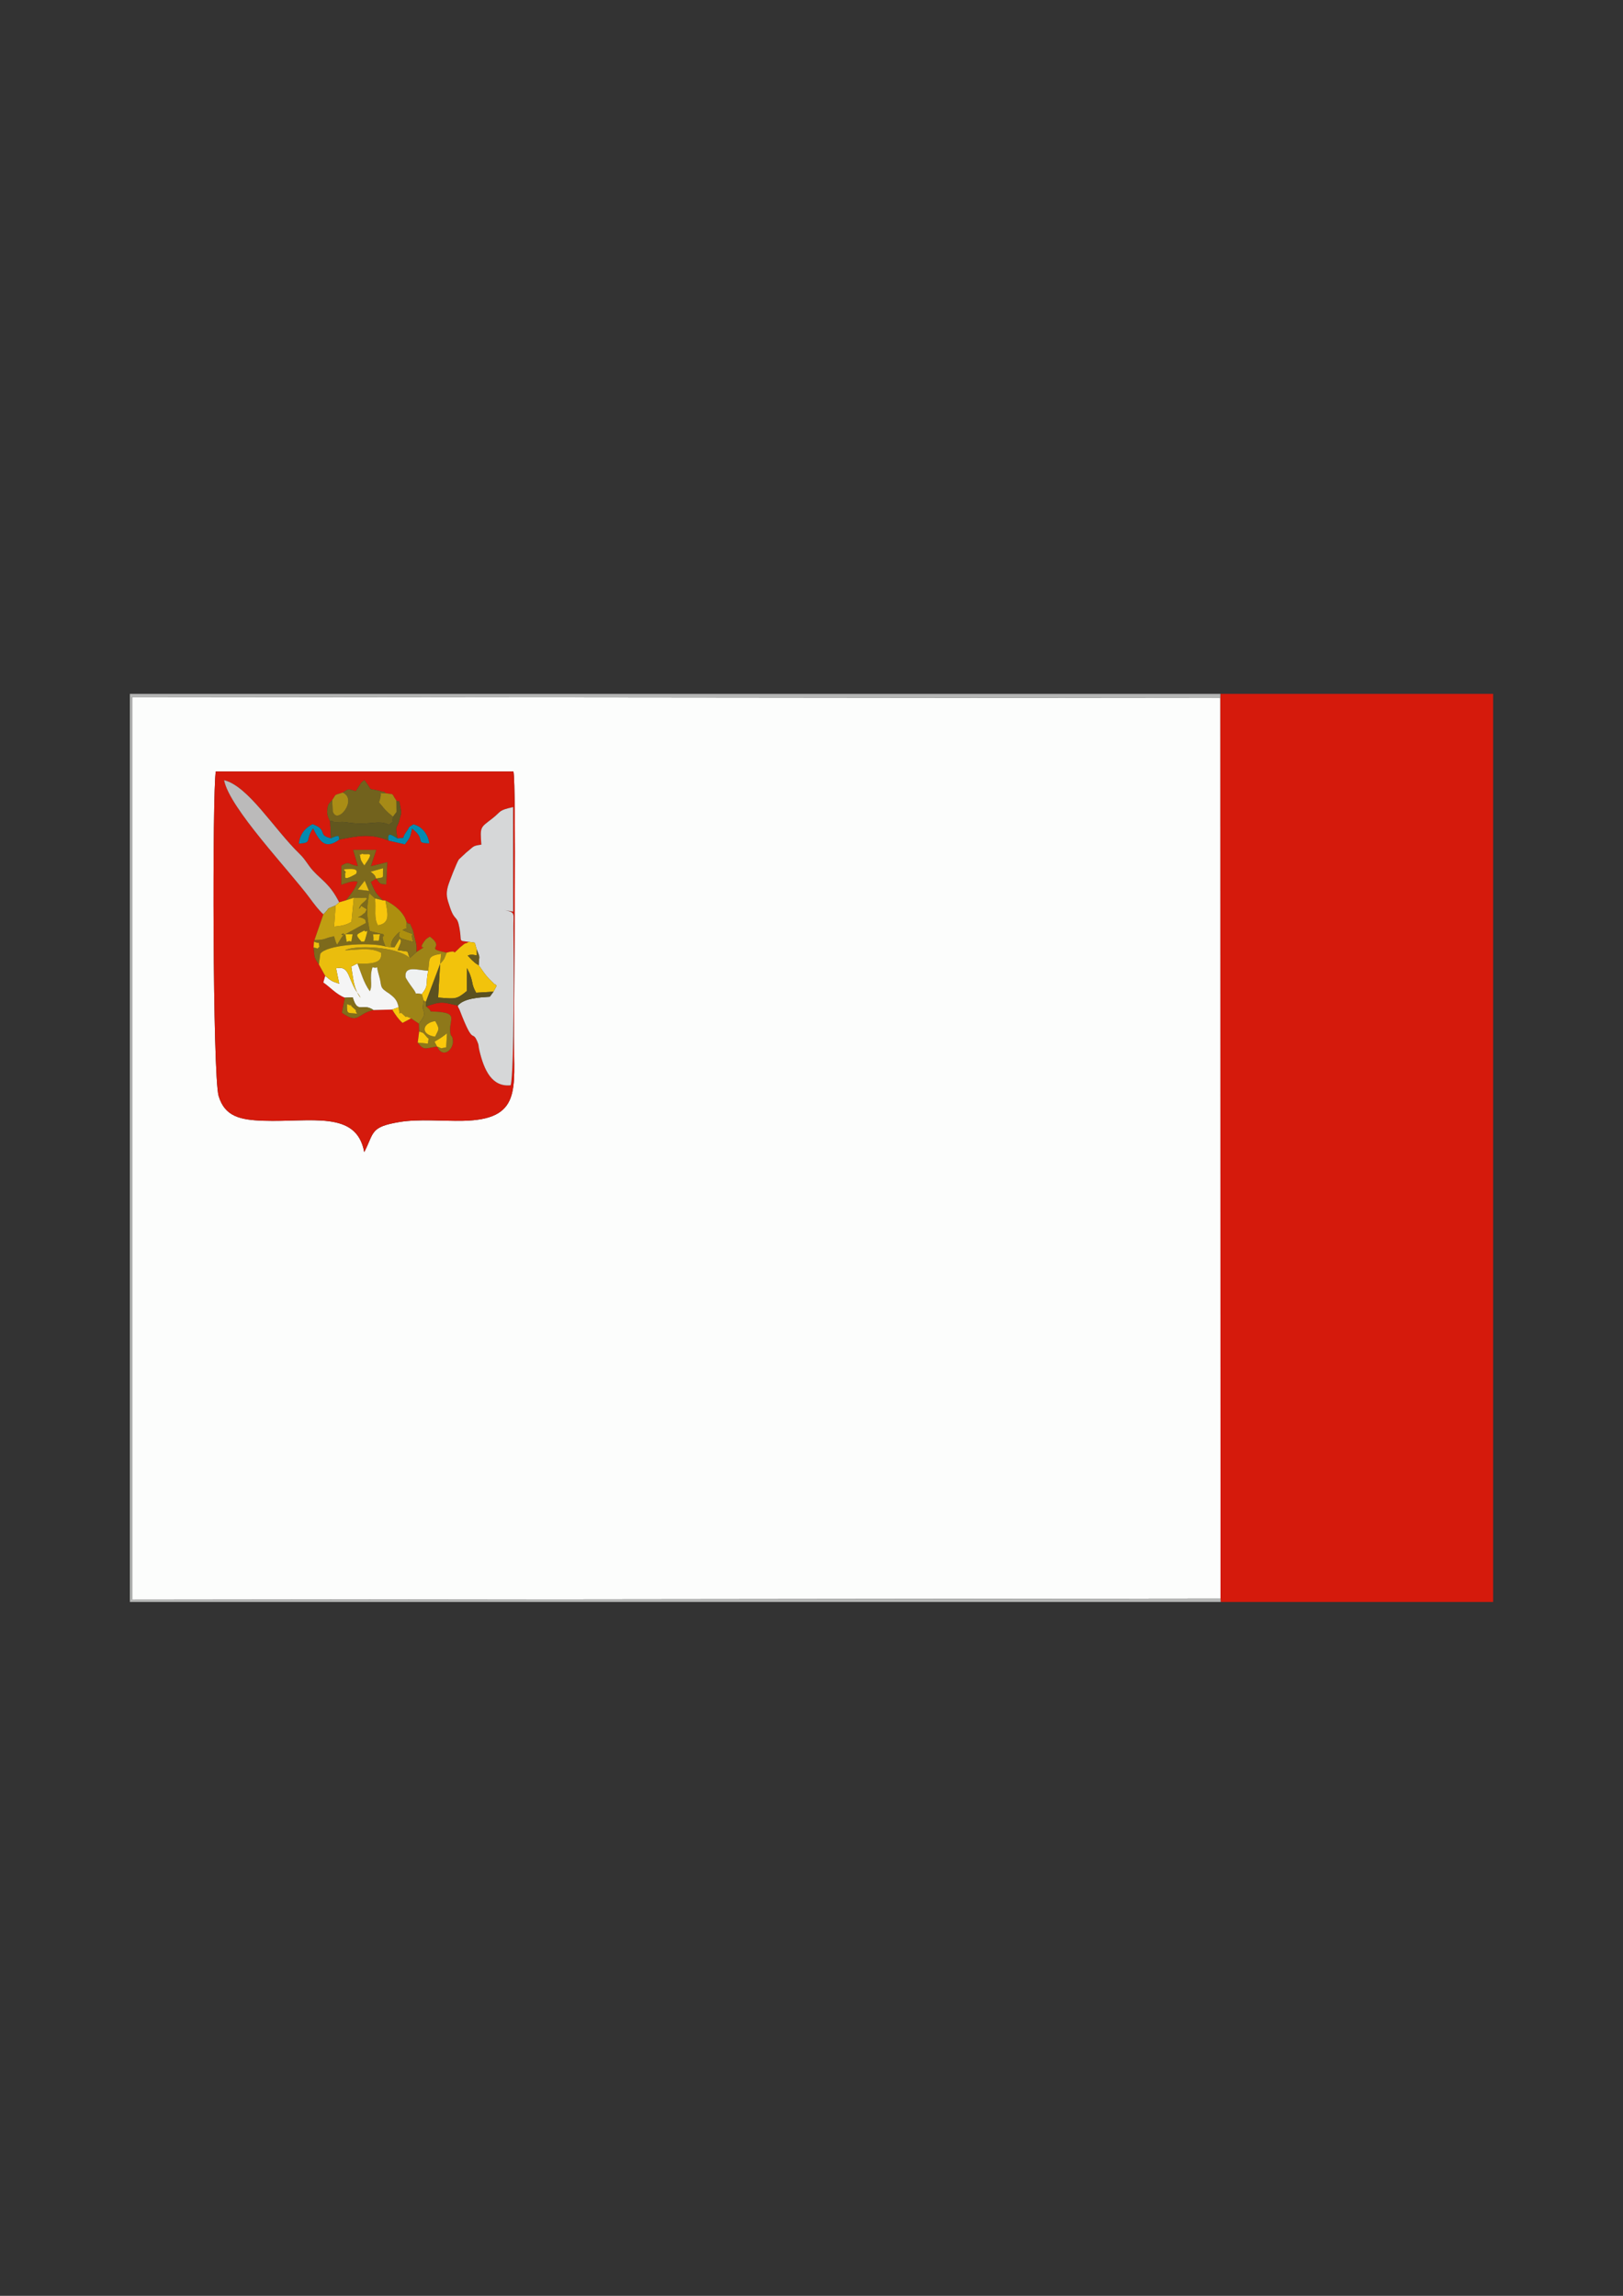 <?xml version="1.0" encoding="UTF-8"?>
<!DOCTYPE svg PUBLIC "-//W3C//DTD SVG 1.1//EN" "http://www.w3.org/Graphics/SVG/1.1/DTD/svg11.dtd">
<!-- Creator: CorelDRAW X5 -->
<svg xmlns="http://www.w3.org/2000/svg" xml:space="preserve" width="210mm" height="297mm" style="shape-rendering:geometricPrecision; text-rendering:geometricPrecision; image-rendering:optimizeQuality; fill-rule:evenodd; clip-rule:evenodd"
viewBox="0 0 210 297"
 xmlns:xlink="http://www.w3.org/1999/xlink">
 <rect x="0" y="0" width="210" height="297" fill="#333333" stroke="none"/>
 <defs>
  <style type="text/css">
   <![CDATA[
    .fil19 {fill:#038AB0}
    .fil15 {fill:#5B5120}
    .fil12 {fill:#61571F}
    .fil26 {fill:#685A1E}
    .fil9 {fill:#72621D}
    .fil6 {fill:#7D6A1C}
    .fil22 {fill:#816D1B}
    .fil18 {fill:#85701B}
    .fil14 {fill:#8E781A}
    .fil5 {fill:#9E8417}
    .fil21 {fill:#A68A16}
    .fil20 {fill:#AA8D15}
    .fil11 {fill:#AD8F0F}
    .fil3 {fill:#B4B5B4}
    .fil4 {fill:#BBBABA}
    .fil13 {fill:#C09E12}
    .fil1 {fill:#D51A0C}
    .fil2 {fill:#D6D7D8}
    .fil10 {fill:#EABD0D}
    .fil25 {fill:#ECC10D}
    .fil17 {fill:#EFF1F1}
    .fil7 {fill:#F2C30C}
    .fil8 {fill:whitesmoke}
    .fil16 {fill:#F7C60C}
    .fil24 {fill:#F7C90B}
    .fil27 {fill:#F7CC0B}
    .fil23 {fill:#FBC90B}
    .fil0 {fill:#FCFDFC}
   ]]>
  </style>
 </defs>
 <g id="Layer_x0020_1">
  <g id="_413373992">
   <path id="_508869752" class="fil0" d="M47.128 149.046c-0.987,-5.446 -6.864,-3.852 -13.043,-4.058 -3.001,-0.1 -5.002,-0.542 -5.797,-3.203 -0.781,-2.611 -0.82,-39.48 -0.366,-41.981l38.51 -0.001c0.391,1.713 0.066,30.036 0.068,34.411 0.003,6.689 1.032,10.65 -6.651,10.784 -2.581,0.045 -5.723,-0.254 -8.165,0.155 -3.836,0.643 -3.242,1.353 -4.555,3.895zm110.795 57.749l-0.023 -116.492 -140.79 -0.139 0.003 0.303 0.003 116.487 0.395 -0.003 140.412 -0.156z"/>
   <polygon id="_508871912" class="fil1" points="157.923,206.795 157.949,207.238 193.194,207.238 193.194,89.763 157.903,89.763 157.9,90.304 "/>
   <path id="_417731808" class="fil1" d="M42.983 103.489c0.602,-0.851 0.114,-0.546 1.367,-0.962 0.773,-0.479 0.561,-0.515 1.681,-0.17l0.261 -0.411c0.535,-0.762 0.211,-0.536 0.852,-1.033 0.072,0.06 0.136,0.175 0.172,0.222 1.041,1.378 0.096,0.734 1.839,1.19 0.966,0.253 0.171,-0.185 0.758,0.292 1.244,0.22 0.617,-0.122 1.374,0.939 0.427,0.448 0.239,-0.659 0.554,1.046 0.145,0.786 0.049,0.572 -0.114,1.286 -0.331,1.459 -0.702,0.674 -0.279,2.579 1.283,-0.21 0.32,0.273 1.151,-0.888 0.601,-0.84 0.023,-0.37 0.896,-0.932 1.166,0.298 1.901,1.328 2.049,2.451 -2.026,-0.052 -0.279,-0.433 -2.219,-1.906 -0.291,1.218 -0.242,1.117 -0.935,2.041l-2.117 -0.494c-2.361,-0.981 -4.062,-0.572 -6.362,-0.132 -1.819,1.327 -2.506,0.323 -3.402,-1.446 -1.113,1.609 -0.002,1.832 -1.841,1.984 0.148,-1.194 0.755,-2.001 1.777,-2.522 2.064,0.759 0.543,1.413 2.378,1.824l-0.11 -2.21c-0.06,-0.101 -0.403,-0.671 -0.369,-1.286 0.054,-0.992 0.207,-0.941 0.643,-1.46zm0.903 13.233l0.872 -0.248c0.618,-0.795 1.169,-1.397 1.519,-2.414 -0.675,-0.174 -1.14,0.089 -2.115,0.395l0.012 -2.467c1.088,-0.653 0.884,-0.113 2.134,0.051l-0.619 -2.097 2.998 0.002 -0.7 2.119 2.124 -0.524 -0.144 2.884c-0.693,-0.145 -0.68,0.138 -1.284,-0.766l-0.703 0.439c0.653,1.487 0.525,1.307 1.552,2.378l0.332 0.012c1.152,0.554 2.404,1.521 2.746,2.812 0.786,0.712 0.043,-0.642 0.773,0.945 0.092,0.2 0.132,0.535 0.201,0.821 0.265,1.101 0.324,0.938 0.3,2.106 2.138,-1.391 -0.335,0.282 1.225,-1.663l0.5 -0.344c2.143,1.578 -0.913,1.443 2.186,2.084 1.721,-0.515 0.408,0.544 1.551,-0.509 0.029,-0.027 0.098,-0.109 0.133,-0.138 1.059,-0.906 0.519,-0.319 1.179,-0.761 -1.417,-0.185 -0.872,0.09 -1.195,-1.734 -0.324,-1.827 -0.583,-0.809 -1.224,-2.688 -0.412,-1.207 -0.567,-1.691 -0.282,-2.749 0.142,-0.526 1.173,-3.169 1.424,-3.494l0.914 -0.855c0.057,-0.048 0.137,-0.115 0.195,-0.161 0.87,-0.701 0.659,-0.721 1.794,-0.891 -0.167,-2.335 -0.141,-2.179 1.358,-3.334 1.304,-1.005 0.747,-1.072 2.752,-1.526l0.011 13.527 -1.099 -0.192c1.463,0.311 1.104,0.38 1.128,2.325 0.034,2.738 0.132,18.746 -0.36,20.331 -2.435,0.245 -3.442,-1.968 -4.041,-4.493 -0.181,-0.762 -0.022,-0.585 -0.273,-1.167 -0.706,-1.636 -0.437,0.744 -2.261,-4.018 -0.297,-0.776 -0.028,0.176 -0.267,-0.624 -1.978,-0.488 -2.208,-0.589 -4.091,0.111 1.114,0.809 -0.104,0.582 1.388,0.678 2.665,0.172 1.69,0.912 1.706,2.351 0.012,1.091 0.281,0.461 0.365,1.385 0.105,1.159 -1.318,2.387 -2.046,0.767 -1.446,0.181 -1.686,0.593 -2.504,-0.503l0.186 -1.436 -0.035 -1.021 -1.011 -0.686 -1.106 0.585c-0.518,-0.454 -0.943,-1.065 -1.342,-1.725l-2.417 0.063c-2.149,0.456 -1.884,1.901 -4.088,0.344l0.394 -1.945c-1.085,-0.4 -1.89,-1.348 -2.793,-1.968l0.244 -0.846 -0.824 -1.486c-0.729,-1.046 -0.517,-0.944 -0.683,-2.191l0.051 -0.757 0.059 -0.202 1.156 -3.329c-0.607,-0.564 -1.161,-1.293 -1.74,-2.079 -2.603,-3.538 -10.446,-11.698 -11.101,-15.278 3.151,0.79 6.404,6.278 9.781,9.555 0.778,0.755 1.027,1.391 1.725,2.159 1.157,1.274 2.174,1.703 3.382,4.08zm3.242 32.324c1.314,-2.542 0.719,-3.252 4.555,-3.895 2.442,-0.409 5.584,-0.11 8.165,-0.155 7.683,-0.134 6.654,-4.095 6.651,-10.784 -0.002,-4.375 0.323,-32.698 -0.068,-34.411l-38.51 0.001c-0.454,2.501 -0.414,39.37 0.366,41.981 0.796,2.661 2.796,3.103 5.797,3.203 6.18,0.206 12.056,-1.388 13.043,4.058z"/>
   <path id="_508871480" class="fil2" d="M60.658 121.838c1.046,0.211 0.651,-0.163 1.023,0.974 0.496,1.312 0.309,0.629 0.262,2.068 0.328,0.409 0.532,0.799 0.959,1.317 0.301,0.365 0.454,0.512 0.702,0.754 0.053,0.051 0.159,0.145 0.203,0.187 0.045,0.043 0.178,0.25 0.211,0.187 0.034,-0.064 0.144,0.124 0.243,0.196l-0.409 0.773 -0.48 0.652c-1.344,0.089 -3.322,0.178 -4.141,1.151 0.239,0.8 -0.03,-0.153 0.267,0.624 1.824,4.762 1.554,2.382 2.261,4.018 0.251,0.582 0.092,0.405 0.273,1.167 0.599,2.525 1.607,4.739 4.041,4.493 0.492,-1.584 0.394,-17.592 0.36,-20.331 -0.024,-1.946 0.335,-2.014 -1.128,-2.325l1.099 0.192 -0.011 -13.527c-2.005,0.454 -1.449,0.521 -2.752,1.526 -1.499,1.155 -1.524,0.999 -1.358,3.334 -1.136,0.17 -0.925,0.19 -1.794,0.891 -0.058,0.046 -0.138,0.114 -0.195,0.161l-0.914 0.855c-0.251,0.325 -1.283,2.968 -1.424,3.494 -0.285,1.057 -0.13,1.542 0.282,2.749 0.642,1.879 0.901,0.861 1.224,2.688 0.323,1.824 -0.222,1.549 1.195,1.734z"/>
   <polygon id="_508872176" class="fil3" points="16.806,207.238 157.949,207.238 157.923,206.795 17.511,206.951 17.116,206.955 17.113,90.468 17.11,90.165 157.9,90.304 157.903,89.763 16.806,89.763 "/>
   <path id="_508871768" class="fil4" d="M41.839 118.284c1.05,-1.024 0.068,-0.513 1.59,-1.158l0.456 -0.405c-1.208,-2.377 -2.225,-2.806 -3.382,-4.08 -0.697,-0.768 -0.947,-1.404 -1.725,-2.159 -3.377,-3.277 -6.63,-8.766 -9.781,-9.555 0.655,3.579 8.498,11.74 11.101,15.278 0.579,0.786 1.133,1.516 1.74,2.079z"/>
   <path id="_508870472" class="fil5" d="M53.884 123.169l-0.854 0.755c-1.901,-1.566 -7.187,-1.648 -8.389,-0.992 1.7,-0.042 3.347,-0.424 4.703,0.344 -0.108,0.385 0.427,1.598 -3.101,1.367 0.524,1.29 0.771,2.391 1.607,3.587 0.426,-0.789 -0.103,-1.743 0.353,-3.109 0.995,0.336 0.296,-0.728 0.861,1.159 0.346,1.156 0.021,1.385 0.893,1.984l0.427 0.288c0.698,0.528 1.008,0.849 1.193,1.749 0.238,1.493 0.005,0.42 0.462,0.832 1.06,0.952 -0.165,-0.021 1.151,0.608l1.011 0.686c1.135,-1.49 0.553,-1.277 0.512,-2.156l0.11 -0.837 -0.24 -0.833c-1.462,-0.325 -0.185,0.517 -1.286,-0.909 -0.139,-0.18 -0.804,-1.123 -0.821,-1.3 -0.158,-1.603 1.745,-0.814 2.926,-0.824 0.247,-1.591 -0.182,-1.84 1.672,-2.188l-0.127 1.311c0.647,-0.711 0.507,-0.62 0.848,-1.446 -3.099,-0.641 -0.043,-0.507 -2.186,-2.084l-0.5 0.344c-1.56,1.945 0.913,0.273 -1.225,1.663z"/>
   <path id="_508870328" class="fil6" d="M48.316 121.702c0.085,-1.197 -0.473,-0.7 0.845,-0.855 -0.25,1.175 0.09,0.771 -0.845,0.855zm-1.171 -1.33c0.236,0.49 0.617,-0.661 0.162,0.959 -0.239,0.851 -0.271,0.312 -0.515,0.515 -0.962,-1.068 -0.624,-0.917 0.353,-1.474zm-2.454 0.479l0.932 0.014c-0.295,1.622 0.019,0.573 -0.764,0.995l-0.168 -1.008zm2.503 -6.923l0.548 1.318 -1.441 -0.169 0.893 -1.149zm-1.12 -0.883c-1.978,1.152 -1.237,0.155 -1.448,0 0.458,-0.464 -0.931,-0.606 0.677,-0.634 1.257,-0.022 0.756,0.615 0.771,0.634zm2.609 0.611c-0.188,-0.277 0.063,-0.275 -0.725,-0.894l1.611 -0.444c-0.082,1.45 0.251,1.092 -0.886,1.339zm-1.891 -3.218c0.762,0.289 1.822,-0.556 0.353,1.518 -0.005,-0.007 -0.4,-0.49 -0.478,-0.832 -0.249,-1.088 -0.004,-0.281 0.125,-0.685zm-2.034 6.035l1.02 -0.335 1.41 0.011c0.047,-0.098 0.206,0.044 0.308,0.071 -0.392,0.622 -0.726,0.483 -1.067,1.346 0.578,-0.334 -0.22,-0.684 1.025,0.065 -0.348,0.702 -0.145,0.32 -0.668,0.79l-0.467 0.268c0.058,0.011 0.153,-0.01 0.177,-0.005 0.024,0.005 0.147,0.004 0.176,0.013 0.028,0.009 0.141,0.029 0.17,0.043 0.581,0.281 0.348,0.161 0.519,0.654l-2.67 1.456c-1.333,0.453 0.443,-0.72 -0.491,0.42l-0.583 0.945c-0.071,-0.117 -0.14,-0.282 -0.177,-0.371l-0.224 -0.733c-0.001,-0.02 0.046,-0.004 0.048,0.012 -1.46,0.254 -0.892,0.446 -2.58,0.489l-0.059 0.202c0.933,0.405 0.541,-0.197 0.702,0.671 -0.471,0.387 0.029,0.199 -0.752,0.087 0.165,1.248 -0.046,1.145 0.683,2.191l0.185 -1.371c0.709,-1.123 6.114,-1.571 8.423,-0.961 -0.807,-1.964 0.062,-0.938 -0.268,-1.567l-1.746 -0.411c-0.027,-0.112 -0.055,-0.242 -0.073,-0.339l-0.177 -1.038c-0.165,-1.416 -0.059,-2.153 0.17,-3.539l0.757 0.692 1.003 0.245c-1.027,-1.071 -0.899,-0.891 -1.552,-2.378l0.703 -0.439c0.604,0.903 0.592,0.62 1.284,0.766l0.144 -2.884 -2.124 0.524 0.7 -2.119 -2.998 -0.002 0.619 2.097c-1.249,-0.163 -1.046,-0.704 -2.134,-0.051l-0.012 2.467c0.975,-0.306 1.441,-0.569 2.115,-0.395 -0.35,1.017 -0.901,1.619 -1.519,2.414z"/>
   <path id="_508869920" class="fil7" d="M57.795 123.246c-0.341,0.826 -0.202,0.734 -0.848,1.446l-0.257 4.36c2.241,0.167 2.333,0.28 3.704,-0.837l0.035 -2.978c0.289,0.679 0.255,0.418 0.49,1.139 0.29,0.889 0.126,1.036 0.69,2.052l2.244 -0.136 0.409 -0.773c-0.099,-0.072 -0.21,-0.26 -0.243,-0.196 -0.033,0.063 -0.166,-0.144 -0.211,-0.187 -0.044,-0.042 -0.15,-0.135 -0.203,-0.187 -0.247,-0.242 -0.401,-0.389 -0.702,-0.754 -0.427,-0.518 -0.631,-0.908 -0.959,-1.317 -0.537,-0.374 -0.118,0.005 -0.878,-0.675l-0.547 -0.575c0.273,-0.098 0.107,-0.093 0.602,-0.119 0.061,-0.003 0.468,0.073 0.583,0.096l-0.021 -0.794c-0.373,-1.137 0.022,-0.763 -1.023,-0.974 -0.661,0.442 -0.121,-0.146 -1.179,0.761 -0.035,0.03 -0.103,0.111 -0.133,0.138 -1.143,1.053 0.17,-0.006 -1.551,0.509z"/>
   <path id="_508870136" class="fil8" d="M42.081 126.25l-0.244 0.846c0.903,0.62 1.708,1.568 2.793,1.968l1.01 -0.034c0.66,2.24 1.252,0.635 2.684,1.635l2.417 -0.063 0.834 -0.3c-0.184,-0.9 -0.495,-1.221 -1.193,-1.749l-0.427 -0.288c-0.872,-0.599 -0.546,-0.828 -0.893,-1.984 -0.565,-1.887 0.135,-0.824 -0.861,-1.159 -0.456,1.366 0.073,2.32 -0.353,3.109 -0.836,-1.197 -1.082,-2.297 -1.607,-3.587l-0.794 0.397c0.287,1.706 0.31,2.872 1.21,4.051 -0.187,-0.419 -0.406,-0.611 -0.669,-1.057 -1.005,-1.709 -0.844,-3.126 -2.502,-2.772l0.406 1.998c-1.1,-0.35 -1.068,-0.42 -1.812,-1.01z"/>
   <path id="_508870400" class="fil9" d="M44.351 102.527c1.97,0.916 -0.736,4.284 -1.297,2.434l-0.071 -1.472c-0.435,0.519 -0.589,0.469 -0.643,1.46 -0.034,0.615 0.309,1.185 0.369,1.286 0.107,0.006 0.267,-0.101 0.321,0.008 0.115,0.232 1.117,0.028 1.62,0.113 3.23,0.542 4.201,-0.384 5.669,0.338 0.899,-0.751 0.313,0.161 0.52,-1.038 -0.36,-0.302 -0.703,-0.582 -1.014,-0.918 -0.267,-0.288 -0.218,-0.267 -0.458,-0.549l-0.236 -0.276c-0.015,-0.017 -0.069,-0.076 -0.102,-0.116 0.602,-1.661 -0.322,-1.092 0.882,-1.179 -0.586,-0.477 0.209,-0.039 -0.758,-0.292 -1.743,-0.457 -0.798,0.188 -1.839,-1.19 -0.036,-0.047 -0.1,-0.162 -0.172,-0.222 -0.641,0.497 -0.317,0.271 -0.852,1.033l-0.261 0.411c-1.12,-0.345 -0.908,-0.309 -1.681,0.17z"/>
   <path id="_508876256" class="fil10" d="M49.866 122.431c-2.309,-0.61 -7.714,-0.162 -8.423,0.961l-0.185 1.371 0.824 1.486c0.745,0.59 0.713,0.66 1.812,1.01l-0.406 -1.998c1.659,-0.354 1.498,1.064 2.502,2.772 0.263,0.446 0.482,0.638 0.669,1.057 -0.9,-1.179 -0.922,-2.346 -1.21,-4.051l0.794 -0.397c3.528,0.231 2.994,-0.982 3.101,-1.367 -1.356,-0.768 -3.003,-0.386 -4.703,-0.344 1.202,-0.656 6.488,-0.574 8.389,0.992 -0.514,-1.05 0.238,-0.733 -1.574,-1.006 0.652,-1.471 0.423,-1.093 0.274,-1.527l-0.705 1.171 -1.16 -0.132z"/>
   <path id="_508873112" class="fil11" d="M49.866 122.431c1.723,0.315 -0.316,-0.034 1.863,-1.905 -0.019,0.056 -0.217,0.495 -0.054,0.66 0.044,0.044 0.112,0.132 0.178,0.177 0.16,0.109 1.547,0.475 1.64,0.5 -0.675,-1.725 0.898,-0.516 -1.409,-1.544 0.811,-0.464 0.37,0.234 0.526,-1.022 -0.342,-1.29 -1.594,-2.258 -2.746,-2.812 0.288,1.63 0.704,2.938 -0.955,3.22 -0.572,-0.938 -0.231,-2.064 -0.38,-3.477l-0.757 -0.692c-0.229,1.386 -0.335,2.123 -0.17,3.539l0.177 1.038c0.018,0.096 0.046,0.226 0.073,0.339l1.746 0.411c0.33,0.63 -0.539,-0.397 0.268,1.567z"/>
   <path id="_508872608" class="fil12" d="M50.84 105.656c-0.207,1.199 0.379,0.287 -0.52,1.038 -1.469,-0.722 -2.44,0.204 -5.669,-0.338 -0.503,-0.084 -1.505,0.119 -1.62,-0.113 -0.054,-0.108 -0.214,-0.002 -0.321,-0.008l0.11 2.21c1.339,-0.597 0.907,-0.17 1.089,0.161 2.301,-0.44 4.001,-0.849 6.362,0.132 -0.198,-1.288 0.5,-0.613 1.177,-0.272 -0.423,-1.905 -0.052,-1.12 0.279,-2.579 0.162,-0.714 0.259,-0.5 0.114,-1.286 -0.315,-1.704 -0.127,-0.598 -0.554,-1.046l0.022 1.475 -0.469 0.626z"/>
   <path id="_508871504" class="fil13" d="M45.778 116.139l-0.301 3.119c-0.791,0.481 -1.461,0.53 -2.248,0.619l0.201 -2.75c-1.522,0.644 -0.54,0.134 -1.59,1.158l-1.156 3.329c1.689,-0.044 1.12,-0.236 2.58,-0.489 -0.002,-0.016 -0.049,-0.033 -0.048,-0.012l0.224 0.733c0.036,0.089 0.105,0.254 0.177,0.371l0.583 -0.945c0.934,-1.14 -0.842,0.033 0.491,-0.42l2.67 -1.456c-0.171,-0.493 0.062,-0.373 -0.519,-0.654 -0.029,-0.014 -0.141,-0.033 -0.17,-0.043 -0.029,-0.009 -0.152,-0.008 -0.176,-0.013 -0.024,-0.005 -0.119,0.016 -0.177,0.005l0.467 -0.268c0.523,-0.47 0.32,-0.088 0.668,-0.79 -1.245,-0.749 -0.446,-0.398 -1.025,-0.065 0.341,-0.863 0.675,-0.724 1.067,-1.346 -0.102,-0.027 -0.261,-0.169 -0.308,-0.071l-1.41 -0.011z"/>
   <path id="_508875224" class="fil14" d="M56.553 135.387l-0.329 -0.634c0.863,-0.498 0.809,-0.47 1.611,-1.072l-0.104 1.821c-1.078,0.125 -0.231,0.219 -1.178,-0.115zm-0.236 -3.292c0.642,1.132 0.433,1.025 -0.017,2.018 -1.934,-0.26 -1.692,-1.774 0.017,-2.018zm-2.116 0.332l0.035 1.021c0.445,0.174 0.443,0.023 0.874,0.573 0.482,0.616 0.348,-0.026 0.267,0.991l-1.327 -0.128c0.818,1.096 1.058,0.683 2.504,0.503 0.729,1.62 2.152,0.392 2.046,-0.767 -0.084,-0.924 -0.353,-0.294 -0.365,-1.385 -0.016,-1.439 0.959,-2.179 -1.706,-2.351 -1.492,-0.097 -0.275,0.131 -1.388,-0.678l-0.041 -0.613 -0.276 -0.159 -0.11 0.837c0.041,0.879 0.623,0.666 -0.512,2.156z"/>
   <path id="_508874984" class="fil15" d="M55.099 129.594l0.041 0.613c1.883,-0.7 2.114,-0.599 4.091,-0.111 0.819,-0.973 2.797,-1.062 4.141,-1.151l0.48 -0.652 -2.244 0.136c-0.564,-1.015 -0.4,-1.163 -0.69,-2.052 -0.235,-0.721 -0.201,-0.46 -0.49,-1.139l-0.035 2.978c-1.372,1.116 -1.464,1.004 -3.704,0.837l0.257 -4.36 -1.848 4.902z"/>
   <path id="_508875944" class="fil16" d="M43.886 116.722l-0.456 0.405 -0.201 2.75c0.786,-0.089 1.457,-0.138 2.248,-0.619l0.301 -3.119 -1.02 0.335 -0.872 0.248z"/>
   <path id="_508876736" class="fil17" d="M54.583 128.602c0.955,-1.228 0.436,-1.177 0.819,-3.033 -1.181,0.011 -3.084,-0.779 -2.926,0.824 0.017,0.177 0.682,1.121 0.821,1.3 1.101,1.426 -0.176,0.583 1.286,0.909z"/>
   <path id="_508876784" class="fil16" d="M55.402 125.568c-0.383,1.856 0.136,1.805 -0.819,3.033l0.24 0.833 0.276 0.159 1.848 -4.902 0.127 -1.311c-1.855,0.347 -1.425,0.597 -1.672,2.188z"/>
   <path id="_508876952" class="fil18" d="M49.866 122.431l1.16 0.132 0.705 -1.171c0.149,0.434 0.378,0.056 -0.274,1.527 1.812,0.273 1.06,-0.044 1.574,1.006l0.854 -0.755c0.023,-1.167 -0.035,-1.005 -0.3,-2.106 -0.069,-0.286 -0.109,-0.621 -0.201,-0.821 -0.73,-1.587 0.013,-0.233 -0.773,-0.945 -0.156,1.256 0.285,0.558 -0.526,1.022 2.308,1.028 0.734,-0.181 1.409,1.544 -0.092,-0.025 -1.48,-0.391 -1.64,-0.5 -0.066,-0.045 -0.134,-0.133 -0.178,-0.177 -0.164,-0.165 0.035,-0.604 0.054,-0.66 -2.179,1.871 -0.14,2.22 -1.863,1.905z"/>
   <path id="_508877288" class="fil19" d="M43.909 108.606c-0.182,-0.33 0.25,-0.758 -1.089,-0.161 -1.835,-0.411 -0.314,-1.065 -2.378,-1.824 -1.022,0.521 -1.629,1.329 -1.777,2.522 1.839,-0.152 0.728,-0.375 1.841,-1.984 0.896,1.769 1.583,2.773 3.402,1.446z"/>
   <path id="_508875920" class="fil19" d="M51.448 108.466c-0.677,-0.341 -1.375,-1.016 -1.177,0.272l2.117 0.494c0.694,-0.924 0.645,-0.823 0.935,-2.041 1.94,1.473 0.194,1.854 2.219,1.906 -0.147,-1.124 -0.882,-2.153 -2.049,-2.451 -0.873,0.562 -0.295,0.092 -0.896,0.932 -0.831,1.161 0.132,0.678 -1.151,0.888z"/>
   <path id="_508874336" class="fil20" d="M42.983 103.489l0.071 1.472c0.561,1.85 3.266,-1.518 1.297,-2.434 -1.254,0.416 -0.765,0.112 -1.367,0.962z"/>
   <path id="_508875152" class="fil21" d="M50.84 105.656l0.469 -0.626 -0.022 -1.475c-0.757,-1.06 -0.13,-0.719 -1.374,-0.939 -1.204,0.087 -0.28,-0.482 -0.882,1.179 0.032,0.04 0.087,0.099 0.102,0.116l0.236 0.276c0.239,0.282 0.191,0.261 0.458,0.549 0.311,0.337 0.654,0.617 1.014,0.918z"/>
   <path id="_508873976" class="fil22" d="M45.656 130.337c0.874,0.777 0.039,0.014 0.553,0.801 -1.251,-0.153 -1.333,0.152 -1.305,-1.246 1.353,0.602 -0.241,-0.438 0.752,0.445zm2.669 0.327c-1.432,-1 -2.024,0.606 -2.684,-1.635l-1.01 0.034 -0.394 1.945c2.204,1.557 1.939,0.111 4.088,-0.344z"/>
   <path id="_508873064" class="fil16" d="M49.864 116.486l-0.332 -0.012 -1.003 -0.245c0.15,1.413 -0.192,2.539 0.38,3.477 1.659,-0.282 1.244,-1.589 0.955,-3.22z"/>
   <path id="_508877192" class="fil23" d="M56.3 134.113c0.45,-0.993 0.659,-0.885 0.017,-2.018 -1.709,0.243 -1.951,1.758 -0.017,2.018z"/>
   <path id="_508874408" class="fil23" d="M56.553 135.387c0.947,0.335 0.1,0.241 1.178,0.115l0.104 -1.821c-0.802,0.603 -0.748,0.574 -1.611,1.072l0.329 0.634z"/>
   <path id="_508875488" class="fil16" d="M53.19 131.741c-1.317,-0.629 -0.092,0.344 -1.151,-0.608 -0.458,-0.411 -0.224,0.661 -0.462,-0.832l-0.834 0.3c0.398,0.659 0.824,1.271 1.342,1.725l1.106 -0.585z"/>
   <path id="_508877504" class="fil24" d="M54.049 134.884l1.327 0.128c0.081,-1.017 0.215,-0.375 -0.267,-0.991 -0.431,-0.55 -0.428,-0.4 -0.874,-0.573l-0.186 1.436z"/>
   <path id="_508874048" class="fil24" d="M44.625 113.046c0.211,0.155 -0.529,1.152 1.448,0 -0.015,-0.02 0.485,-0.657 -0.771,-0.634 -1.607,0.029 -0.219,0.17 -0.677,0.634z"/>
   <path id="_508877600" class="fil25" d="M48.682 113.657c1.137,-0.246 0.804,0.112 0.886,-1.339l-1.611 0.444c0.788,0.62 0.537,0.618 0.725,0.894z"/>
   <path id="_508876664" class="fil26" d="M61.943 124.879c0.047,-1.438 0.234,-0.756 -0.262,-2.068l0.021 0.794c-0.115,-0.023 -0.522,-0.099 -0.583,-0.096 -0.495,0.026 -0.329,0.021 -0.602,0.119l0.547 0.575c0.761,0.68 0.341,0.301 0.878,0.675z"/>
   <path id="_508874672" class="fil16" d="M47.145 111.956c1.469,-2.074 0.409,-1.229 -0.353,-1.518 -0.13,0.405 -0.374,-0.403 -0.125,0.685 0.078,0.343 0.473,0.826 0.478,0.832z"/>
   <path id="_508875440" class="fil27" d="M46.792 121.846c0.244,-0.203 0.277,0.336 0.515,-0.515 0.454,-1.62 0.074,-0.469 -0.162,-0.959 -0.976,0.557 -1.315,0.406 -0.353,1.474z"/>
   <path id="_508876280" class="fil7" d="M46.209 131.138c-0.514,-0.787 0.321,-0.024 -0.553,-0.801 -0.993,-0.883 0.6,0.157 -0.752,-0.445 -0.028,1.398 0.055,1.093 1.305,1.246z"/>
   <polygon id="_508873400" class="fil10" points="46.3,115.077 47.741,115.246 47.193,113.929 "/>
   <path id="_413376872" class="fil27" d="M44.691 120.851l0.168 1.008c0.782,-0.422 0.469,0.628 0.764,-0.995l-0.932 -0.014z"/>
   <path id="_413376512" class="fil25" d="M48.316 121.702c0.934,-0.083 0.595,0.321 0.845,-0.855 -1.318,0.155 -0.759,-0.342 -0.845,0.855z"/>
   <path id="_413373080" class="fil25" d="M40.574 122.573c0.781,0.113 0.281,0.3 0.752,-0.087 -0.16,-0.867 0.231,-0.265 -0.702,-0.671l-0.051 0.757z"/>
  </g>
 </g>
</svg>

